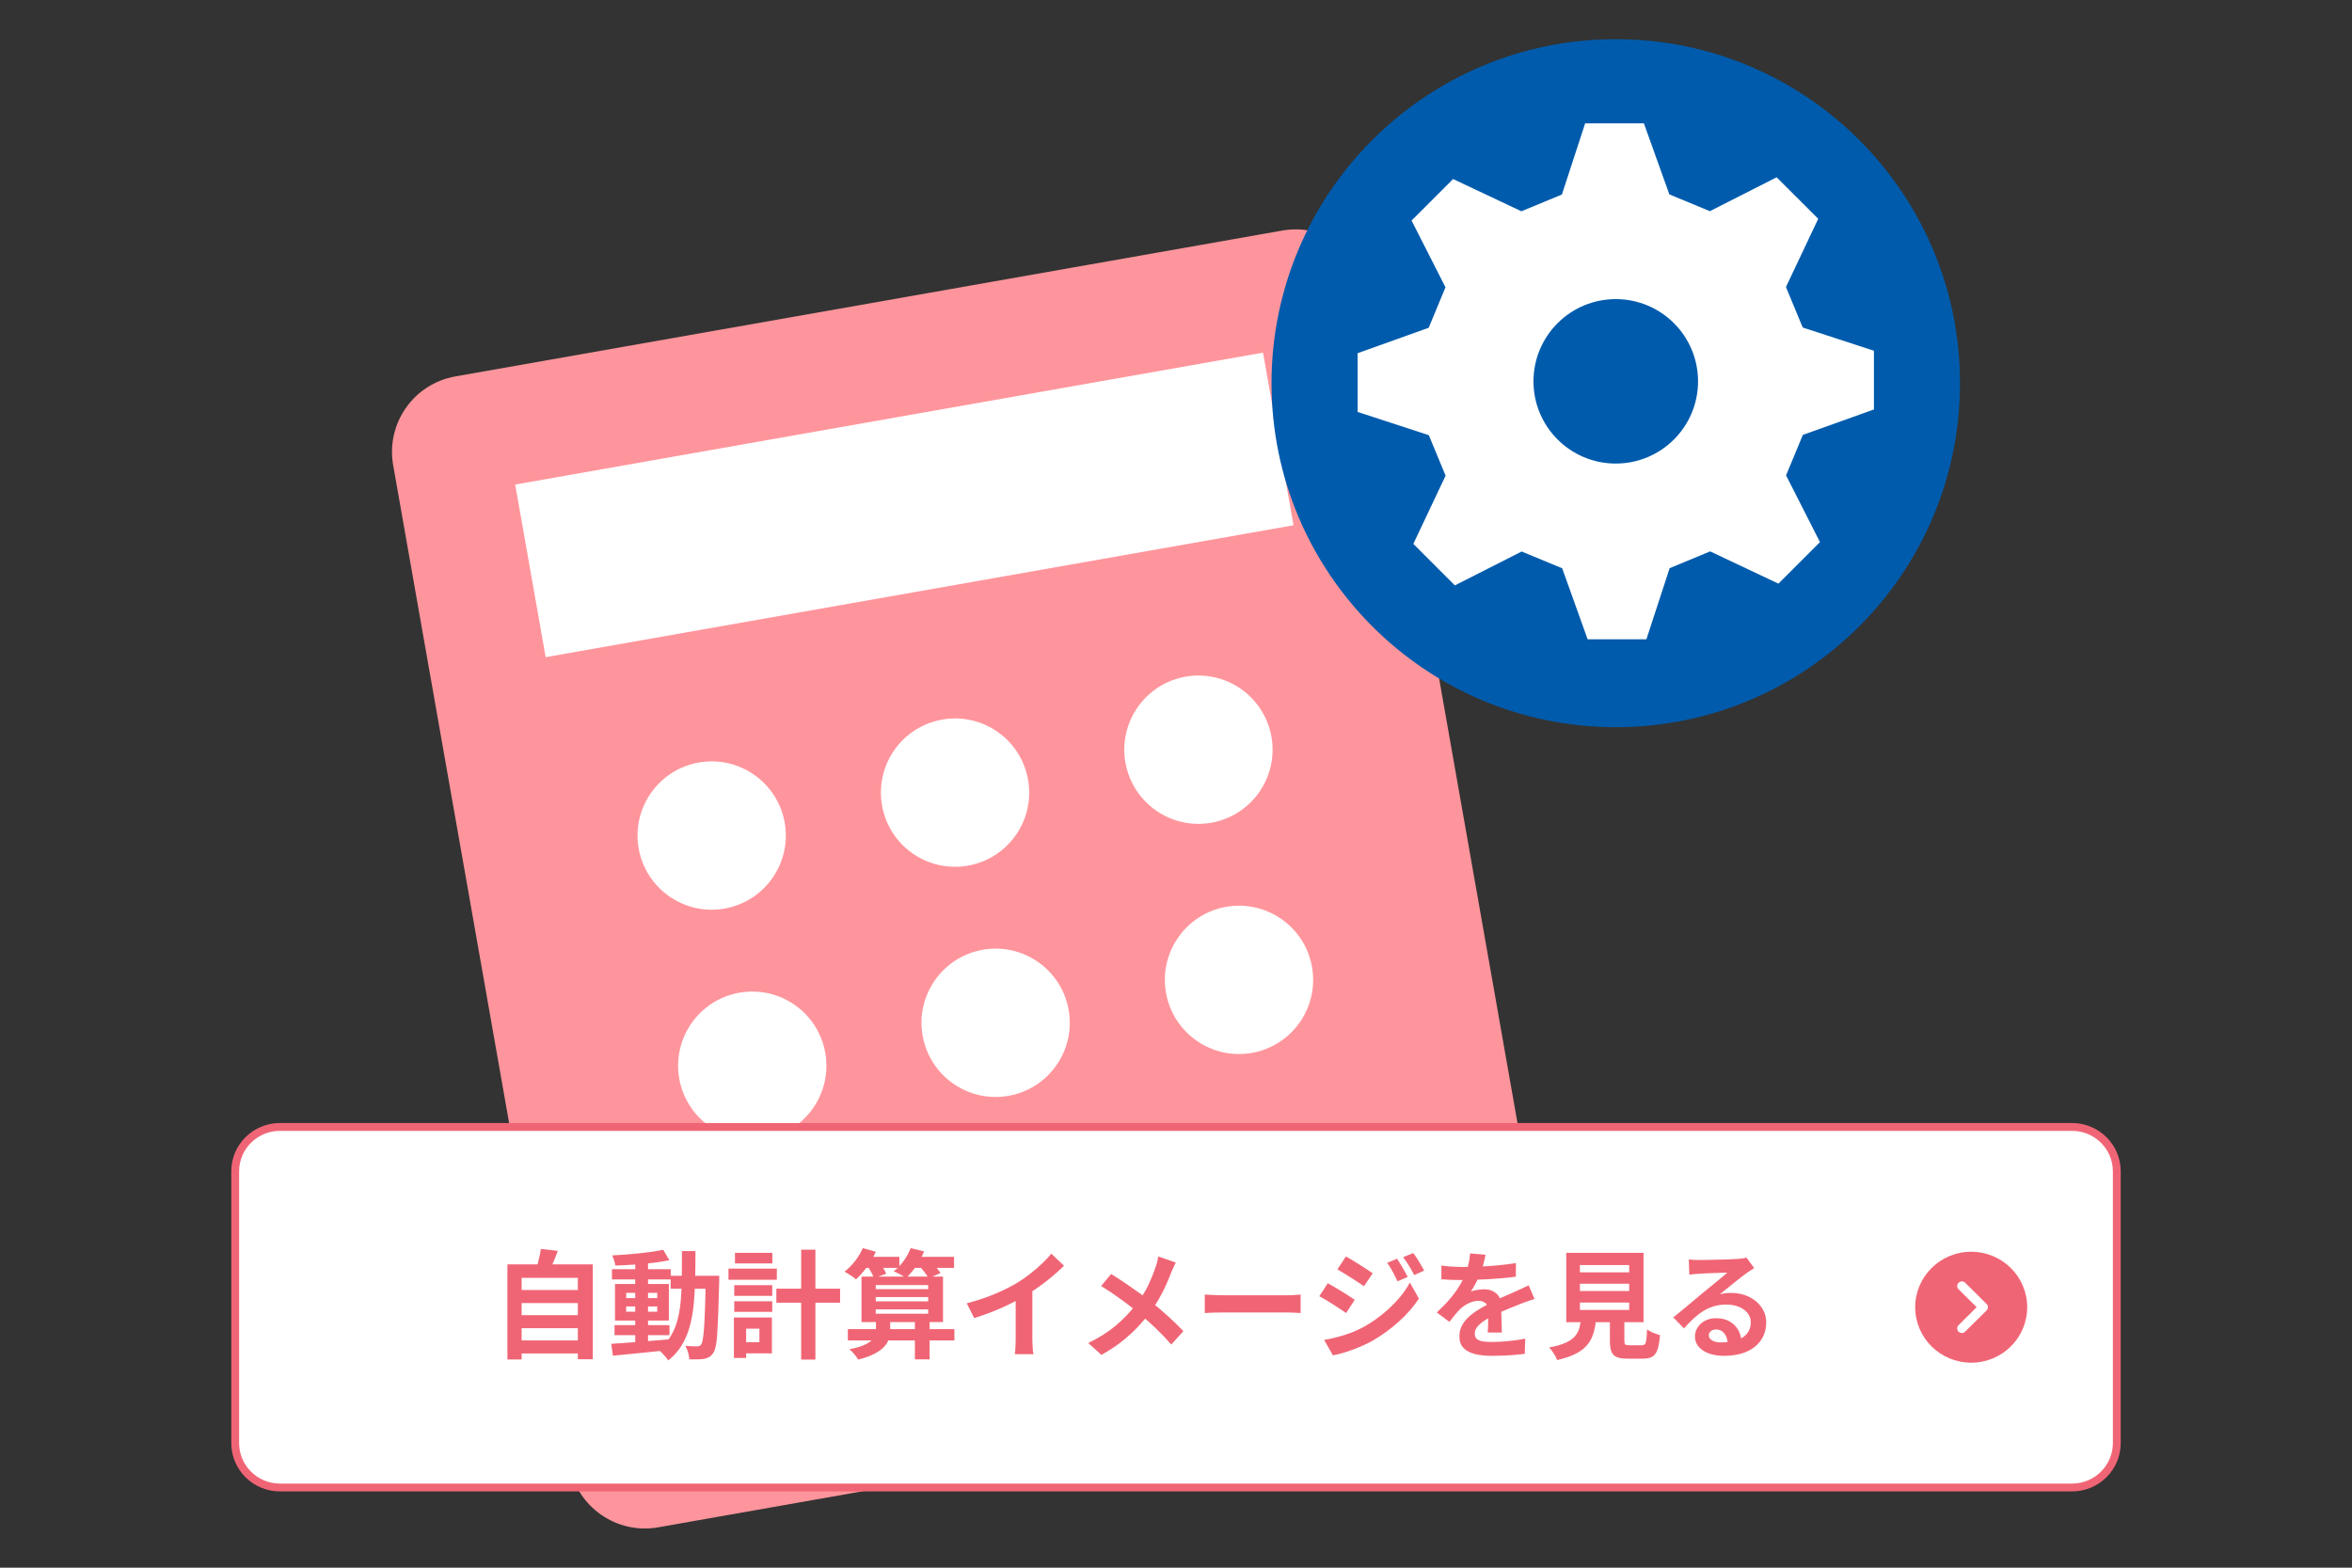 <?xml version="1.0" encoding="UTF-8"?><svg id="img_01" xmlns="http://www.w3.org/2000/svg" width="300" height="200" xmlns:xlink="http://www.w3.org/1999/xlink" viewBox="0 0 300 200"><rect x="0" y="0" width="300" height="200" fill="#333333" stroke="none"/><defs><clipPath id="clippath"><rect x="244.286" y="159.693" width="14.286" height="14.154" fill="none"/></clipPath></defs><path d="M189.44,176.24l-105.484,18.609c-5.317.938-10.387-2.614-11.325-7.934l-22.481-127.562c-.938-5.32,2.613-10.392,7.93-11.33l105.484-18.609c5.317-.938,10.387,2.614,11.325,7.934l22.481,127.562c.938,5.32-2.613,10.392-7.93,11.33Z" fill="#ff959c"/><rect x="66.92" y="53.232" width="96.861" height="22.363" transform="translate(-9.437 21.02) rotate(-10.005)" fill="#fff"/><path d="M90.777,97.135h0c5.218,0,9.455,4.237,9.455,9.455v.009c0,5.22-4.238,9.458-9.458,9.458h0c-5.218,0-9.455-4.237-9.455-9.455v-.009c0-5.22,4.238-9.458,9.458-9.458Z" transform="translate(-17.139 17.392) rotate(-10.005)" fill="#fff"/><path d="M123.461,110.438h0c-5.143.907-10.048-2.529-10.955-7.675h0c-.907-5.146,2.527-10.053,7.671-10.961h0c5.143-.907,10.048,2.529,10.955,7.675h0c.907,5.146-2.527,10.053-7.671,10.961Z" fill="#fff"/><path d="M152.864,86.182h0c5.218,0,9.455,4.237,9.455,9.455v.009c0,5.22-4.238,9.458-9.458,9.458h0c-5.218,0-9.455-4.237-9.455-9.455v-.009c0-5.22,4.238-9.458,9.458-9.458Z" transform="translate(-14.292 28.012) rotate(-10.005)" fill="#fff"/><path d="M95.953,126.501h0c5.218,0,9.455,4.237,9.455,9.455v.009c0,5.22-4.238,9.458-9.458,9.458h0c-5.218,0-9.455-4.237-9.455-9.455v-.009c0-5.22,4.238-9.458,9.458-9.458Z" transform="translate(-22.162 18.738) rotate(-10.005)" fill="#fff"/><path d="M126.996,121.024h0c5.218,0,9.455,4.237,9.455,9.455v.009c0,5.22-4.238,9.458-9.458,9.458h0c-5.218,0-9.455-4.237-9.455-9.455v-.009c0-5.22,4.238-9.458,9.458-9.458Z" transform="translate(-20.739 24.048) rotate(-10.005)" fill="#fff"/><path d="M158.039,115.547h0c5.218,0,9.455,4.237,9.455,9.455v.009c0,5.22-4.238,9.458-9.458,9.458h0c-5.218,0-9.455-4.237-9.455-9.455v-.009c0-5.22,4.238-9.458,9.458-9.458Z" transform="translate(-19.315 29.358) rotate(-10.005)" fill="#fff"/><path d="M101.128,155.866h0c5.218,0,9.455,4.237,9.455,9.455v.009c0,5.22-4.238,9.458-9.458,9.458h0c-5.218,0-9.455-4.237-9.455-9.455v-.009c0-5.22,4.238-9.458,9.458-9.458Z" transform="translate(-27.185 20.084) rotate(-10.005)" fill="#fff"/><path d="M132.171,150.389h0c5.218,0,9.455,4.237,9.455,9.455v.009c0,5.22-4.238,9.458-9.458,9.458h0c-5.218,0-9.455-4.237-9.455-9.455v-.009c0-5.22,4.238-9.458,9.458-9.458Z" transform="translate(-25.762 25.394) rotate(-10.005)" fill="#fff"/><path d="M163.215,144.913h0c5.218,0,9.455,4.237,9.455,9.455v.009c0,5.22-4.238,9.458-9.458,9.458h0c-5.218,0-9.455-4.237-9.455-9.455v-.009c0-5.22,4.238-9.458,9.458-9.458Z" transform="translate(-24.338 30.704) rotate(-10.005)" fill="#fff"/><ellipse cx="206.092" cy="48.885" rx="43.908" ry="43.885" fill="#005bac"/><path d="M239.023,52.237v-7.491l-1.059-.345-8.023-2.618-2.141-5.166,4.115-8.703-5.3-5.297-.993.504-7.525,3.82-5.168-2.14-3.249-9.064h-7.494l-.345,1.059-2.619,8.019-5.167,2.139-8.71-4.113-5.299,5.297.504.992,3.821,7.523-2.139,5.163-9.07,3.246v7.492l1.06.345,8.023,2.618,2.141,5.165-4.114,8.704,5.298,5.298.994-.505,7.525-3.819,5.168,2.139,3.247,9.063h7.495l.346-1.058,2.62-8.019,5.168-2.14,8.708,4.114,5.3-5.298-.504-.992-3.822-7.52,2.141-5.166,9.068-3.246ZM206.092,59.139c-5.796,0-10.495-4.696-10.495-10.489s4.699-10.49,10.495-10.49,10.495,4.696,10.495,10.49-4.698,10.489-10.495,10.489Z" fill="#fff" fill-rule="evenodd"/><path d="M30,149.431c0-3.127,2.558-5.662,5.714-5.662h228.571c3.156,0,5.714,2.535,5.714,5.662v34.677c0,3.127-2.559,5.662-5.714,5.662H35.714c-3.156,0-5.714-2.535-5.714-5.662v-34.677Z" fill="#fff" stroke="#f06575" stroke-miterlimit="10"/><ellipse cx="251.429" cy="166.77" rx="7.143" ry="7.077" fill="#f06575"/><g clip-path="url(#clippath)"><path d="M249.816,163.65c-.232.23-.232.602,0,.832l2.309,2.288-2.309,2.288c-.232.23-.232.602,0,.832.232.23.607.23.839,0l2.732-2.707c.232-.23.232-.602,0-.832l-2.732-2.707c-.226-.224-.607-.224-.839.006Z" fill="#fff"/></g><path d="M64.72,161.302h10.89v12.105h-1.905v-10.38h-7.17v10.41h-1.814v-12.135ZM65.935,164.572h8.16v1.665h-8.16v-1.665ZM65.935,167.782h8.16v1.665h-8.16v-1.665ZM65.935,171.006h8.16v1.665h-8.16v-1.665ZM68.98,159.337l2.175.24c-.18.49-.37.97-.569,1.44-.2.47-.386.875-.556,1.215l-1.649-.3c.08-.25.159-.527.239-.833s.152-.61.218-.915.112-.587.143-.848Z" fill="#f06575"/><path d="M77.965,171.441c.63-.04,1.35-.09,2.16-.15.81-.06,1.667-.127,2.572-.203.905-.075,1.808-.152,2.707-.232l.016,1.365c-.851.09-1.708.18-2.573.27-.864.09-1.694.172-2.489.248-.795.075-1.522.147-2.183.217l-.21-1.515ZM78.055,161.917h7.5v1.305h-7.5v-1.305ZM84.595,159.441l.78,1.335c-.63.13-1.338.243-2.123.338-.785.095-1.588.17-2.407.225-.82.055-1.605.093-2.355.113-.029-.19-.082-.407-.157-.653-.075-.245-.157-.457-.247-.637.56-.03,1.135-.067,1.725-.113.59-.045,1.173-.097,1.748-.157.574-.06,1.119-.127,1.635-.203.515-.075.982-.157,1.402-.248ZM78.385,169.057h7.005v1.275h-7.005v-1.275ZM78.445,163.807h6.87v4.665h-6.87v-4.665ZM79.871,164.932v.675h3.96v-.675h-3.96ZM79.871,166.671v.675h3.96v-.675h-3.96ZM81.025,160.867h1.635v10.755h-1.635v-10.755ZM86.98,159.607h1.726c0,1.28-.013,2.495-.038,3.645-.025,1.15-.09,2.233-.195,3.248-.104,1.015-.279,1.955-.524,2.82-.245.865-.588,1.653-1.027,2.363-.44.71-1.005,1.335-1.695,1.875-.09-.15-.208-.31-.353-.48-.145-.17-.295-.333-.45-.488-.155-.155-.308-.282-.457-.382.63-.48,1.14-1.032,1.53-1.658.39-.625.689-1.32.899-2.085.21-.765.354-1.605.436-2.52.079-.915.124-1.899.135-2.955.01-1.055.015-2.183.015-3.383ZM85.541,162.756h5.205v1.65h-5.205v-1.65ZM90.01,162.756h1.725v.795c-.04,1.54-.08,2.848-.12,3.922-.04,1.075-.082,1.96-.127,2.655-.045.695-.11,1.238-.195,1.627-.085.39-.188.67-.308.84-.17.25-.348.427-.532.532-.186.105-.402.183-.652.232-.23.04-.51.062-.84.068-.33.005-.676.002-1.035-.008-.01-.25-.062-.54-.157-.87-.096-.33-.213-.615-.353-.855.319.03.614.05.885.06.27.01.475.015.615.015.119,0,.22-.02.3-.06.08-.04.154-.105.225-.195.08-.12.15-.353.21-.698.061-.345.112-.84.158-1.485.045-.645.084-1.478.119-2.498s.062-2.255.083-3.705v-.375Z" fill="#f06575"/><path d="M92.92,161.842h6.165v1.425h-6.165v-1.425ZM93.61,168.082h1.561v5.16h-1.561v-5.16ZM93.655,163.957h4.846v1.365h-4.846v-1.365ZM93.655,166.012h4.846v1.35h-4.846v-1.35ZM93.746,159.832h4.77v1.35h-4.77v-1.35ZM94.48,168.082h3.976v4.575h-3.976v-1.425h2.385v-1.725h-2.385v-1.425ZM99.025,164.407h8.13v1.785h-8.13v-1.785ZM102.19,159.427h1.815v14.025h-1.815v-14.025Z" fill="#f06575"/><path d="M110.05,159.232l1.665.465c-.3.67-.683,1.32-1.147,1.95s-.928,1.155-1.388,1.575c-.1-.1-.24-.212-.42-.337s-.362-.245-.548-.36c-.185-.115-.348-.212-.487-.292.47-.36.913-.807,1.328-1.342.414-.535.747-1.087.997-1.658ZM108.145,169.566h13.59v1.44h-13.59v-1.44ZM111.73,168.367h1.815v1.455c0,.35-.061.697-.18,1.042-.12.345-.328.672-.623.982-.295.31-.707.602-1.237.877-.53.275-1.21.518-2.04.728-.11-.19-.275-.418-.495-.683-.22-.265-.43-.478-.63-.638.729-.14,1.317-.302,1.763-.487.444-.185.785-.385,1.02-.6.235-.215.396-.43.48-.645.085-.215.127-.422.127-.623v-1.41ZM109.885,162.861h10.396v5.805h-10.396v-5.805ZM109.975,160.342h4.74v1.41h-4.74v-1.41ZM110.59,161.437l1.47-.495c.19.23.38.493.57.788.189.295.325.553.405.772l-1.561.555c-.07-.22-.192-.482-.367-.788-.175-.305-.348-.583-.518-.833ZM111.701,163.941v.525h6.689v-.525h-6.689ZM111.701,165.472v.555h6.689v-.555h-6.689ZM111.701,167.046v.555h6.689v-.555h-6.689ZM116.156,159.232l1.71.42c-.261.66-.601,1.29-1.021,1.89s-.845,1.1-1.275,1.5c-.119-.09-.277-.19-.472-.3-.195-.11-.391-.215-.585-.315-.195-.1-.368-.18-.518-.24.46-.35.882-.79,1.268-1.32.385-.53.682-1.075.893-1.635ZM115.945,160.342h5.745v1.41h-5.745v-1.41ZM116.695,168.381h1.875v5.04h-1.875v-5.04ZM117.19,161.421l1.44-.6c.229.23.475.495.735.795.26.3.459.565.6.795l-1.53.675c-.11-.23-.287-.502-.532-.817s-.482-.597-.713-.848Z" fill="#f06575"/><path d="M123.31,166.267c1.351-.35,2.573-.757,3.668-1.223,1.095-.465,2.058-.952,2.888-1.462.52-.32,1.042-.688,1.567-1.103.524-.415,1.02-.842,1.484-1.282.466-.44.857-.86,1.178-1.26l1.62,1.545c-.46.45-.963.905-1.508,1.365s-1.112.9-1.702,1.32-1.175.805-1.755,1.155c-.57.33-1.208.67-1.913,1.02-.704.35-1.447.68-2.227.99-.78.31-1.565.585-2.355.825l-.945-1.89ZM129.55,164.542l2.13-.495v6.75c0,.22.005.46.016.72.01.26.024.502.045.728.02.225.045.397.074.518h-2.369c.02-.12.037-.292.052-.518.016-.225.027-.467.038-.728.01-.26.015-.5.015-.72v-6.255Z" fill="#f06575"/><path d="M149.98,161.077c-.1.17-.21.393-.329.667-.12.275-.221.502-.301.683-.18.5-.404,1.042-.675,1.627-.27.585-.575,1.172-.915,1.762-.34.59-.715,1.155-1.125,1.695-.46.61-.982,1.222-1.567,1.837-.585.615-1.252,1.217-2.002,1.808-.75.59-1.61,1.155-2.58,1.695l-1.681-1.515c1.37-.66,2.55-1.407,3.54-2.242s1.875-1.772,2.655-2.812c.609-.77,1.098-1.542,1.463-2.318.364-.774.672-1.537.922-2.287.08-.2.152-.433.218-.698.064-.265.112-.492.143-.683l2.234.78ZM141.73,162.532c.381.23.783.487,1.208.772.425.285.854.577,1.29.877.435.3.85.595,1.245.885.395.291.752.555,1.072.795.8.63,1.58,1.285,2.34,1.965s1.445,1.345,2.056,1.995l-1.546,1.71c-.659-.76-1.33-1.463-2.01-2.108-.68-.645-1.415-1.297-2.205-1.957-.27-.23-.58-.48-.93-.75-.351-.27-.728-.555-1.133-.855-.404-.3-.832-.602-1.282-.907s-.91-.603-1.38-.893l1.274-1.53Z" fill="#f06575"/><path d="M153.67,165.157c.18.01.41.022.69.037.279.015.572.028.877.038.305.01.588.015.848.015h8.055c.351,0,.681-.012.99-.038.31-.025.565-.042.766-.052v2.355c-.171-.01-.426-.025-.766-.045s-.67-.03-.99-.03h-8.055c-.43,0-.87.007-1.32.022-.449.015-.814.033-1.095.053v-2.355Z" fill="#f06575"/><path d="M169.36,163.717c.25.13.534.29.854.48s.64.382.96.577c.32.195.623.385.908.57.284.185.522.347.712.487l-1.095,1.68c-.22-.15-.473-.32-.758-.51s-.585-.385-.899-.585c-.315-.2-.625-.392-.931-.578-.305-.185-.582-.342-.832-.472l1.08-1.65ZM168.895,170.947c.56-.1,1.13-.225,1.71-.375.579-.15,1.154-.333,1.725-.548.57-.215,1.125-.472,1.665-.772.85-.48,1.643-1.02,2.378-1.62.734-.6,1.396-1.237,1.987-1.912.59-.675,1.08-1.373,1.47-2.093l1.155,2.04c-.69,1.04-1.548,2.023-2.572,2.948-1.025.925-2.153,1.742-3.383,2.452-.51.28-1.07.548-1.68.803-.61.255-1.208.473-1.793.652-.585.18-1.098.31-1.537.39l-1.125-1.965ZM171.669,160.296c.25.13.53.291.84.48.311.19.625.388.945.593s.625.4.915.585.53.348.72.487l-1.109,1.65c-.21-.14-.458-.305-.743-.495s-.585-.385-.899-.585c-.315-.2-.625-.393-.931-.578-.305-.185-.577-.347-.817-.487l1.08-1.65ZM178.195,160.582c.14.21.292.453.457.728s.328.55.487.825c.16.275.301.532.421.772l-1.306.555c-.149-.32-.29-.607-.42-.862s-.268-.505-.412-.75c-.146-.245-.308-.493-.487-.743l1.26-.525ZM180.25,159.861c.16.19.325.42.495.69s.335.54.495.81c.16.27.3.516.42.735l-1.275.57c-.16-.31-.312-.59-.457-.84-.146-.25-.293-.49-.442-.72-.15-.23-.32-.47-.51-.72l1.274-.525Z" fill="#f06575"/><path d="M189.49,160.072c-.05.27-.13.62-.24,1.05-.11.43-.27.915-.479,1.455-.16.37-.343.752-.548,1.147s-.412.748-.622,1.058c.13-.06.295-.113.494-.158.2-.045.408-.08.623-.105s.407-.038.577-.038c.63,0,1.152.18,1.567.54s.623.895.623,1.605c0,.2.002.445.008.735.005.291.012.593.022.908.01.315.02.623.029.922.01.3.016.57.016.81h-1.801c.021-.17.033-.373.038-.607s.01-.482.015-.743c.005-.26.01-.512.016-.757.005-.245.007-.467.007-.667,0-.48-.127-.812-.382-.998-.256-.185-.538-.277-.848-.277-.42,0-.843.103-1.268.308-.426.205-.783.447-1.072.727-.221.22-.443.465-.668.735s-.468.575-.728.915l-1.604-1.2c.649-.6,1.212-1.18,1.688-1.74.475-.56.877-1.115,1.207-1.665s.6-1.1.81-1.65c.15-.399.272-.817.368-1.252.095-.435.152-.842.172-1.222l1.98.165ZM183.85,161.452c.38.06.819.105,1.319.135.5.03.94.045,1.32.045.66,0,1.382-.015,2.167-.045.785-.03,1.583-.083,2.393-.157.811-.075,1.58-.173,2.311-.292l-.016,1.74c-.529.07-1.102.133-1.717.188-.615.055-1.24.1-1.875.135-.636.035-1.243.06-1.822.075-.58.015-1.096.022-1.546.022-.2,0-.447-.002-.742-.007-.295-.005-.598-.015-.907-.03-.311-.015-.605-.033-.885-.053v-1.755ZM195.73,165.712c-.16.05-.348.113-.562.188-.216.075-.431.15-.646.225s-.407.147-.577.218c-.48.19-1.048.42-1.702.69-.655.27-1.338.585-2.048.945-.45.24-.83.475-1.14.705-.311.23-.546.462-.705.697-.16.235-.24.493-.24.772,0,.21.045.383.135.518.09.135.225.243.405.323.18.08.405.135.675.165.27.03.59.045.96.045.64,0,1.345-.038,2.115-.113.77-.075,1.484-.177,2.145-.307l-.06,1.935c-.32.04-.726.082-1.215.127-.49.045-.998.077-1.522.097-.525.02-1.028.03-1.508.03-.78,0-1.48-.075-2.1-.225-.62-.15-1.108-.408-1.463-.772-.355-.365-.532-.868-.532-1.507,0-.52.117-.99.353-1.41.234-.42.547-.8.938-1.14.39-.34.817-.647,1.282-.922s.923-.527,1.372-.758c.46-.24.875-.445,1.245-.615s.718-.323,1.043-.458c.324-.135.638-.272.938-.413.29-.13.569-.257.84-.382.27-.125.545-.257.825-.397l.75,1.74Z" fill="#f06575"/><path d="M201.685,168.097h1.92c-.061.68-.168,1.303-.322,1.867-.155.565-.405,1.073-.75,1.522-.346.45-.833.843-1.463,1.178s-1.45.617-2.46.848c-.05-.17-.133-.353-.248-.548-.114-.195-.239-.39-.375-.585-.135-.195-.268-.353-.397-.472.87-.16,1.565-.357,2.085-.593.521-.235.918-.507,1.193-.817.274-.31.467-.663.577-1.058s.189-.842.24-1.342ZM199.78,159.832h9.855v8.85h-9.855v-8.85ZM201.52,161.392v.93h6.285v-.93h-6.285ZM201.52,163.776v.93h6.285v-.93h-6.285ZM201.52,166.177v.945h6.285v-.945h-6.285ZM205.345,167.482h1.845v3.585c0,.24.037.393.112.458.075.065.253.098.532.098h1.575c.17,0,.3-.045.39-.135.091-.09.155-.28.195-.57s.07-.73.09-1.32c.13.1.293.2.488.3.194.1.399.185.614.255.215.07.397.13.548.18-.061.79-.165,1.402-.315,1.837-.149.435-.37.737-.659.908-.291.17-.686.255-1.186.255h-1.995c-.59,0-1.048-.07-1.372-.21-.325-.14-.551-.375-.675-.705-.126-.33-.188-.775-.188-1.335v-3.6Z" fill="#f06575"/><path d="M215.41,160.671c.21.03.436.05.675.06.24.01.471.015.69.015.16,0,.399-.002.72-.007s.683-.013,1.088-.022c.405-.01.808-.02,1.207-.03.4-.01.763-.022,1.088-.038.325-.015.577-.027.758-.038.31-.03.555-.057.734-.082.181-.025.315-.053.405-.083l.975,1.335c-.17.11-.345.22-.524.33-.181.11-.355.23-.525.36-.2.14-.44.322-.72.547-.28.225-.577.463-.893.712-.315.25-.62.495-.915.735-.295.24-.562.455-.803.645.25-.06.49-.102.721-.127.229-.025.465-.037.704-.037.851,0,1.613.165,2.288.495s1.21.778,1.604,1.343c.396.565.593,1.212.593,1.942,0,.79-.2,1.505-.6,2.145-.4.64-1.003,1.15-1.808,1.53-.806.38-1.812.57-3.022.57-.69,0-1.312-.1-1.868-.3-.555-.2-.992-.485-1.312-.855-.319-.37-.479-.805-.479-1.305,0-.41.112-.792.338-1.147.225-.355.539-.643.944-.863.405-.22.872-.33,1.402-.33.69,0,1.272.138,1.748.413.475.275.84.643,1.095,1.103s.388.965.397,1.515l-1.755.24c-.01-.55-.147-.992-.412-1.327-.266-.335-.618-.503-1.058-.503-.28,0-.505.073-.675.218-.171.145-.256.312-.256.502,0,.28.141.505.42.675.28.17.646.255,1.096.255.85,0,1.56-.103,2.13-.308s.997-.5,1.282-.885c.285-.385.428-.842.428-1.372,0-.45-.138-.845-.412-1.185-.275-.34-.648-.605-1.118-.795s-1-.285-1.59-.285c-.58,0-1.11.073-1.59.217-.48.145-.933.35-1.357.615-.426.265-.84.585-1.245.96s-.808.792-1.208,1.252l-1.364-1.41c.27-.22.574-.467.915-.742.34-.275.688-.562,1.042-.863.355-.3.69-.583,1.005-.847.315-.265.583-.488.803-.667.21-.17.455-.37.735-.6.279-.23.569-.467.87-.712.3-.245.585-.48.854-.705.271-.225.495-.417.675-.578-.149,0-.345.005-.585.015s-.502.02-.787.03c-.285.01-.57.02-.855.03-.285.01-.55.022-.795.037-.245.015-.447.028-.607.038-.2.01-.41.025-.63.045-.22.021-.42.045-.6.075l-.061-1.95Z" fill="#f06575"/></svg>